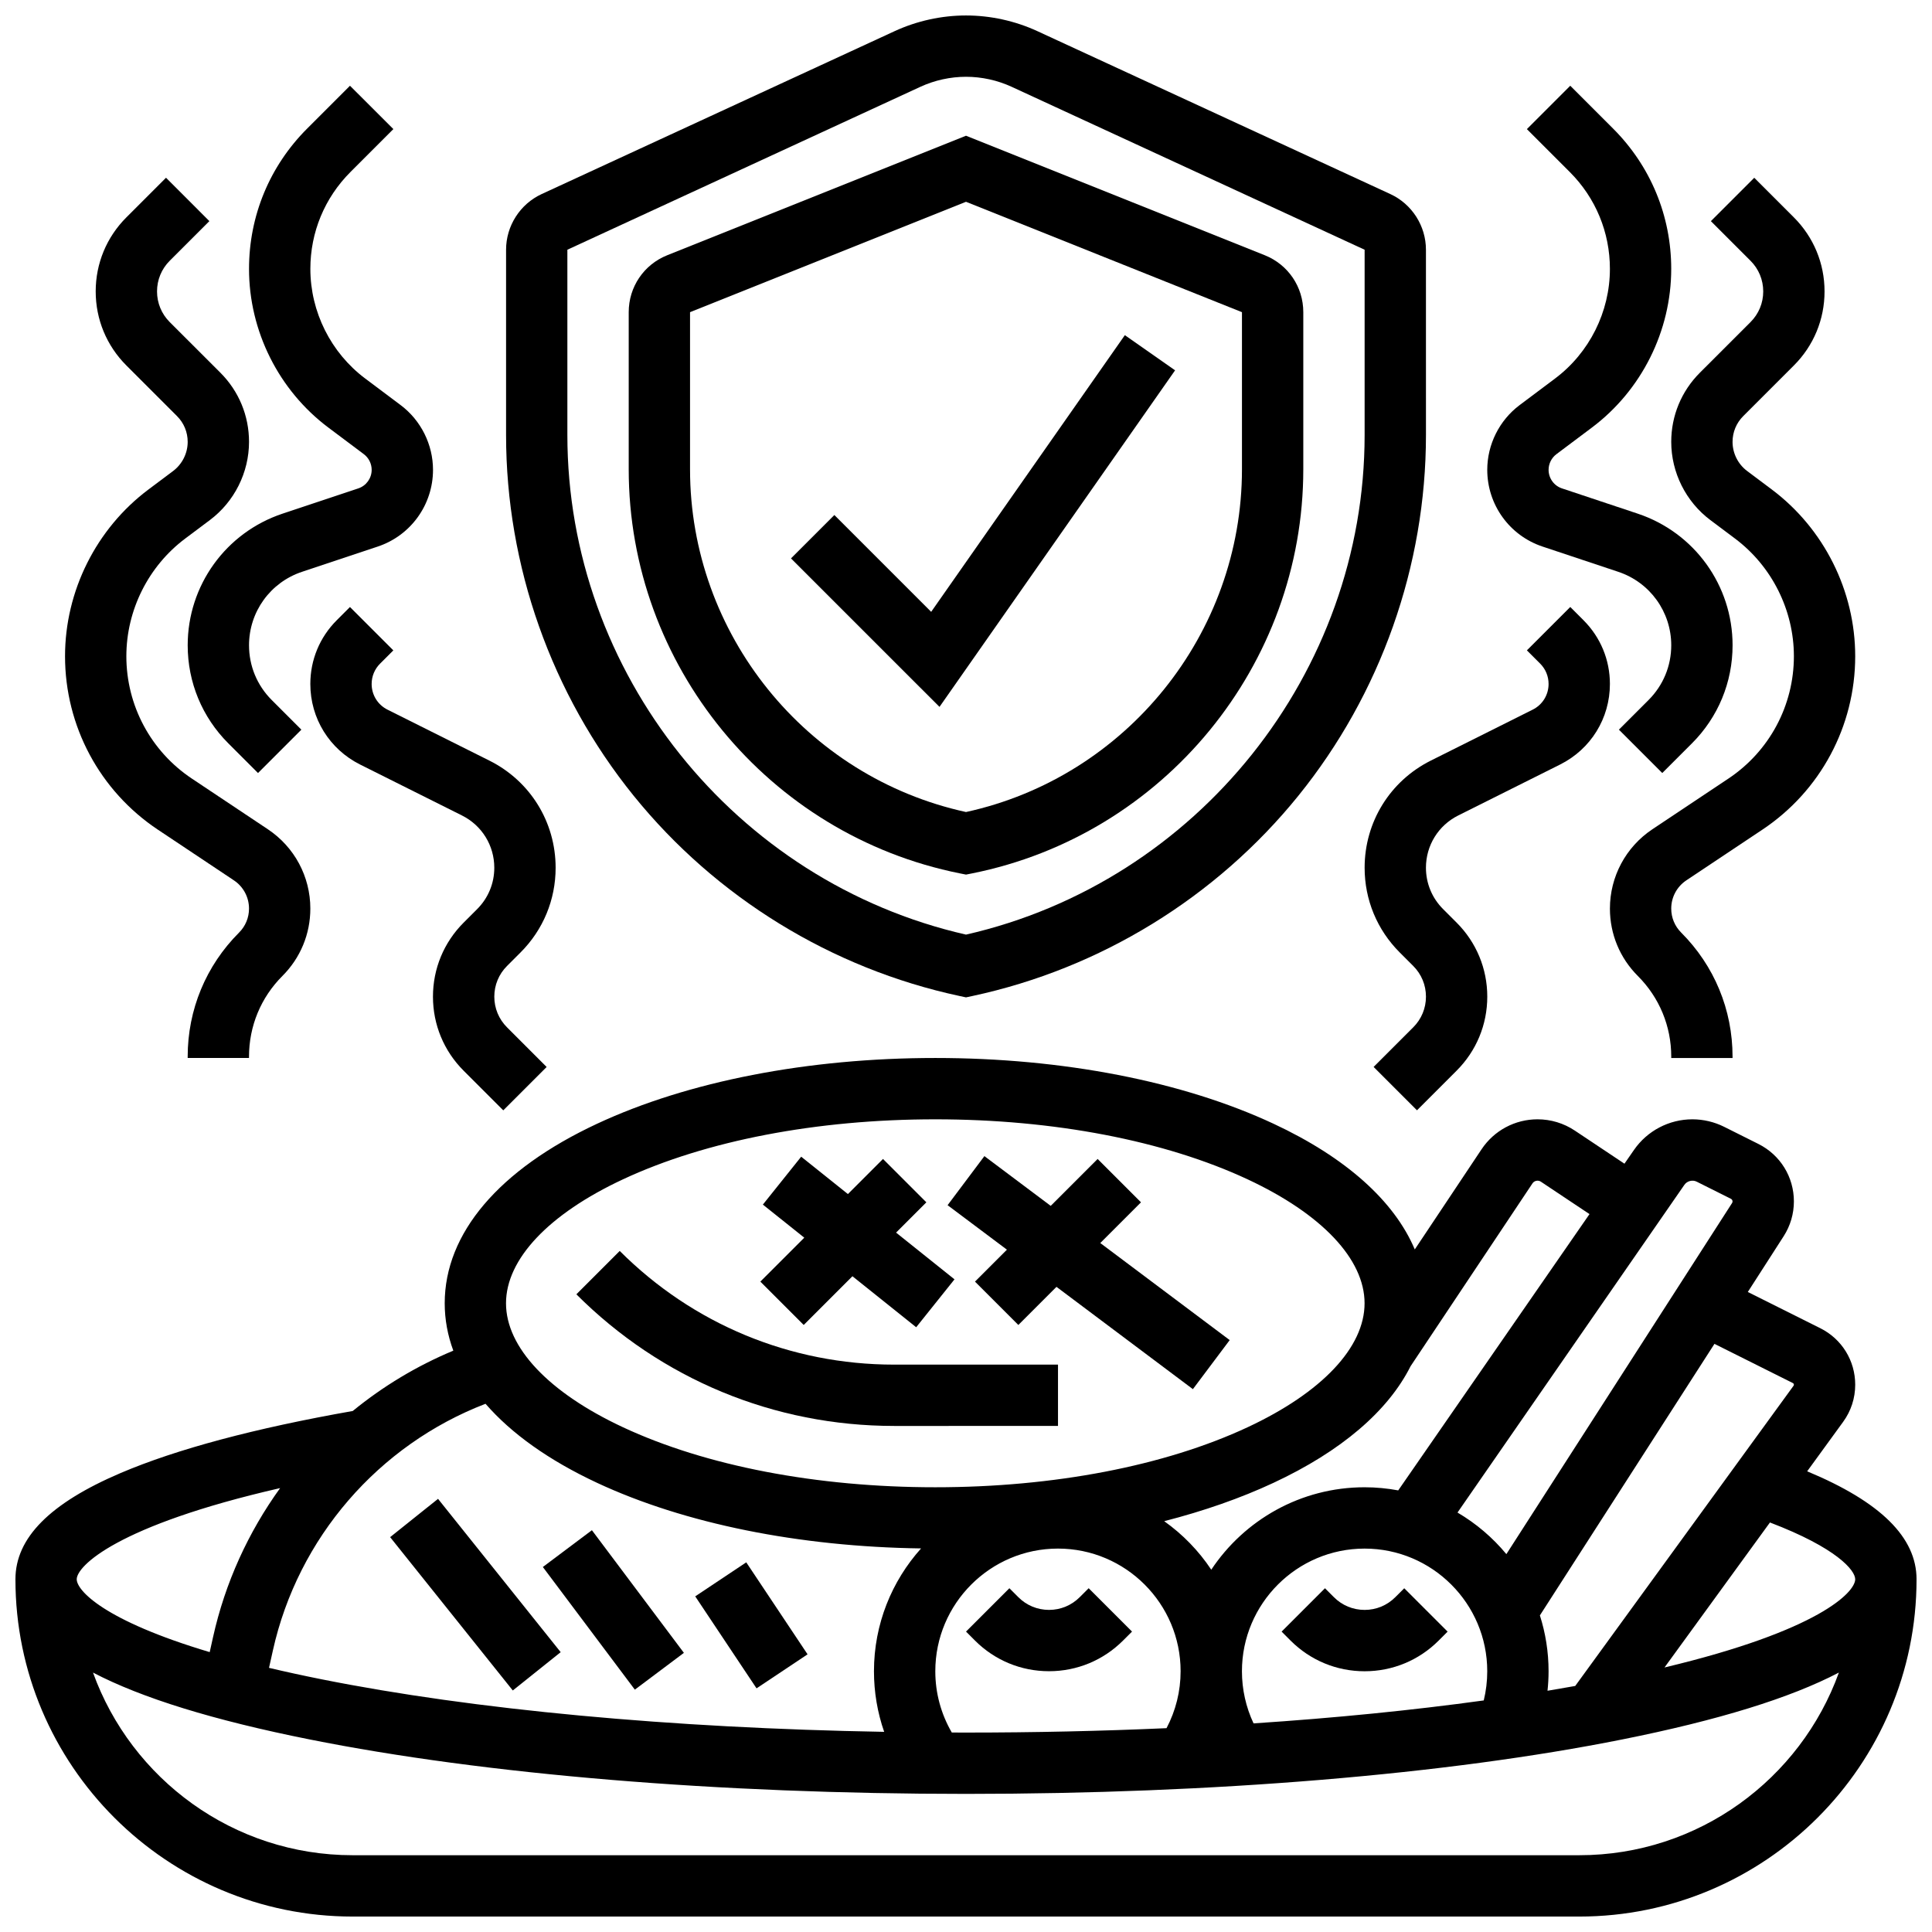 <?xml version="1.0" encoding="UTF-8"?>
<!-- Uploaded to: SVG Repo, www.svgrepo.com, Generator: SVG Repo Mixer Tools -->
<svg width="800px" height="800px" version="1.1" viewBox="144 144 512 512" xmlns="http://www.w3.org/2000/svg">
 <defs>
  <clipPath id="b">
   <path d="m278 148.09h244v260.91h-244z"/>
  </clipPath>
  <clipPath id="a">
   <path d="m148.09 424h503.81v227.9h-503.81z"/>
  </clipPath>
 </defs>
 <g clip-path="url(#b)">
  <path d="m398.3 407.95 1.703 0.363 1.703-0.363c33.906-7.266 64.582-26.117 86.383-53.082 21.801-26.965 33.805-60.914 33.805-95.586l-0.004-49.102c0-6.316-3.707-12.109-9.441-14.754l-93.539-43.176c-5.887-2.715-12.426-4.152-18.906-4.152-6.484 0-13.023 1.438-18.91 4.152l-93.539 43.172c-5.734 2.648-9.441 8.441-9.441 14.758v49.102c0 34.676 12.004 68.621 33.805 95.586 21.801 26.965 52.477 45.816 86.383 53.082zm-103.94-197.77 93.539-43.172c3.769-1.738 7.953-2.66 12.102-2.66s8.332 0.918 12.098 2.656l93.539 43.176v49.102c0 63.027-44.32 118.43-105.64 132.4-61.316-13.977-105.64-69.375-105.64-132.4z"/>
 </g>
 <path d="m398.41 375.46 1.594 0.316 1.594-0.316c50.867-10.176 87.789-55.215 87.789-107.09v-41.645c0-6.688-4.012-12.609-10.219-15.09l-79.164-31.668-79.168 31.668c-6.207 2.481-10.219 8.402-10.219 15.09v41.645c0 51.875 36.922 96.914 87.793 107.09zm-71.543-148.73 73.133-29.254 73.133 29.254v41.645c0 43.613-30.66 81.547-73.133 90.82-42.473-9.273-73.133-47.207-73.133-90.82z"/>
 <path d="m455.41 242.14-13.312-9.32-51.328 73.324-25.656-25.656-11.492 11.492 39.355 39.352z"/>
 <path d="m424.38 521.89v-16.25h-43.418c-27.473 0-53.301-10.699-72.727-30.125l-11.492 11.492c22.496 22.496 52.406 34.883 84.219 34.883z"/>
 <path d="m402.38 483.64 11.492 11.492 10.105-10.105 36.152 27.113 9.754-13-34.297-25.723 10.789-10.789-11.492-11.492-12.43 12.43-17.578-13.184-9.754 13.004 15.723 11.789z"/>
 <path d="m356.99 495.13 12.914-12.914 16.895 13.516 10.152-12.691-15.484-12.387 8.027-8.027-11.492-11.492-9.301 9.305-12.379-9.902-10.152 12.691 10.969 8.773-11.641 11.637z"/>
 <g clip-path="url(#a)">
  <path d="m622.92 533.91 9.531-13.105c2.094-2.879 3.199-6.285 3.199-9.844 0-6.383-3.547-12.121-9.254-14.973l-19.207-9.602 9.504-14.781c1.77-2.754 2.707-5.941 2.707-9.215 0-6.496-3.609-12.336-9.418-15.238l-9.066-4.535c-2.602-1.301-5.512-1.988-8.414-1.988-6.172 0-11.957 3.031-15.473 8.105l-2.531 3.656-13.152-8.77c-2.938-1.957-6.356-2.992-9.887-2.992-5.973 0-11.516 2.969-14.828 7.938l-17.699 26.547c-5.438-12.848-18.262-24.367-37.43-33.312-24.082-11.238-55.91-17.426-89.633-17.426-33.719 0-65.551 6.188-89.625 17.422-26.043 12.156-40.391 29.055-40.391 47.586 0 4.285 0.777 8.484 2.281 12.555-9.699 4.039-18.656 9.453-26.652 15.988-25.969 4.574-46.68 10.109-61.555 16.457-18.73 8-27.836 17.203-27.836 28.137 0 49.285 40.098 89.387 89.387 89.387h325.04c49.285 0 89.387-40.098 89.387-89.387-0.004-11.098-9.516-20.504-28.984-28.609zm12.73 28.609c0 3.398-9.508 13.598-50.539 23.379l27.945-38.426c17.703 6.746 22.594 12.68 22.594 15.047zm-16.523-51.996c0.164 0.082 0.27 0.254 0.27 0.438 0 0.105-0.031 0.203-0.094 0.289l-57.852 79.547c-2.41 0.434-4.859 0.855-7.344 1.27 0.184-1.711 0.281-3.434 0.281-5.172 0-5.156-0.812-10.129-2.301-14.797l46.262-71.965zm-222.89 92.613c-2.852-4.914-4.371-10.453-4.371-16.242 0-17.922 14.582-32.504 32.504-32.504s32.504 14.582 32.504 32.504c0 5.309-1.293 10.457-3.731 15.09-17.242 0.77-35.039 1.164-53.148 1.164-1.258 0-2.508-0.008-3.758-0.012zm79.969-2.422c-2.019-4.297-3.078-9-3.078-13.816 0-17.922 14.582-32.504 32.504-32.504s32.504 14.582 32.504 32.504c0 2.633-0.312 5.219-0.926 7.734-18.855 2.606-39.363 4.652-61.004 6.082zm117.43-143.56 9.066 4.535c0.27 0.133 0.438 0.402 0.438 0.703 0 0.152-0.043 0.297-0.125 0.426l-59.812 93.043c-3.629-4.387-8.016-8.121-12.949-11.02l60.129-86.852c0.703-1.02 2.148-1.391 3.254-0.836zm-43.496 0.426c0.465-0.695 1.48-0.898 2.18-0.438l12.914 8.609-50.688 73.219c-2.894-0.535-5.871-0.828-8.918-0.828-16.941 0-31.887 8.691-40.629 21.844-3.332-5.016-7.566-9.371-12.473-12.855 10.484-2.691 20.238-6.09 28.965-10.164 17.961-8.383 30.355-19.02 36.32-30.895zm-241.03-1.051c21.969-10.254 51.355-15.898 82.75-15.898 31.395 0 60.785 5.648 82.754 15.898 19.707 9.195 31.012 21.172 31.012 32.855 0 11.684-11.305 23.66-31.012 32.859-21.969 10.25-51.355 15.898-82.754 15.898-31.395 0-60.785-5.648-82.754-15.898-19.703-9.199-31.008-21.176-31.008-32.859 0-11.684 11.305-23.66 31.012-32.855zm-6.875 80.441c23.176 10.816 53.547 16.938 85.863 17.379-7.758 8.637-12.488 20.051-12.488 32.547 0 5.551 0.926 10.953 2.703 16.059-56.402-0.992-108.71-5.848-149.11-13.93-4.996-1-9.621-2.012-13.91-3.027l1.023-4.598c6.641-29.879 27.996-54.473 56.355-65.383 6.836 7.883 16.789 14.988 29.566 20.953zm-84 1.391c-8.426 11.668-14.57 25.066-17.781 39.516l-0.879 3.953c-28.184-8.41-35.242-16.383-35.242-19.309 0-3.457 10.574-14.238 53.902-24.16zm344.27 97.293h-325.04c-31.652 0-58.66-20.215-68.82-48.406 12.922 6.762 31.977 12.637 57.371 17.715 46.547 9.312 108.33 14.438 173.97 14.438 65.633 0 127.42-5.129 173.97-14.438 25.395-5.078 44.449-10.957 57.371-17.715-10.164 28.191-37.176 48.406-68.824 48.406z"/>
 </g>
 <path d="m513.76 567.28c-2.172 2.172-5.055 3.363-8.125 3.363-3.07 0-5.957-1.195-8.125-3.363l-2.379-2.379-11.492 11.492 2.379 2.383c5.238 5.238 12.207 8.125 19.617 8.125 7.41 0 14.379-2.887 19.617-8.125l2.379-2.379-11.492-11.492z"/>
 <path d="m422 586.89c7.41 0 14.375-2.887 19.617-8.125l2.383-2.379-11.492-11.492-2.383 2.383c-2.172 2.172-5.055 3.363-8.125 3.363-3.07 0-5.957-1.195-8.125-3.363l-2.379-2.379-11.492 11.488 2.379 2.383c5.238 5.238 12.207 8.121 19.617 8.121z"/>
 <path d="m247.39 551.36 12.691-10.152 32.504 40.633-12.691 10.152z"/>
 <path d="m287.86 559.27 13-9.75 24.379 32.504-13 9.75z"/>
 <path d="m328.24 567.05 13.523-9.016 16.25 24.379-13.523 9.016z"/>
 <path d="m552.8 288.85 20.07 6.691c8.391 2.797 14.027 10.617 14.027 19.461 0 5.481-2.133 10.629-6.008 14.504l-7.863 7.863 11.492 11.492 7.863-7.863c6.945-6.945 10.77-16.176 10.77-25.996 0-15.852-10.102-29.863-25.141-34.879l-20.07-6.691c-2.121-0.707-3.547-2.688-3.547-4.922 0-1.625 0.777-3.176 2.074-4.148l9.402-7.051c13.164-9.875 21.023-25.598 21.023-42.055 0-14.043-5.469-27.242-15.398-37.172l-11.359-11.359-11.492 11.492 11.363 11.363c6.859 6.856 10.637 15.977 10.637 25.676 0 11.371-5.43 22.23-14.527 29.051l-9.402 7.051c-5.371 4.027-8.574 10.438-8.574 17.152 0 9.242 5.891 17.418 14.66 20.34z"/>
 <path d="m505.64 373.96c0 8.48 3.301 16.449 9.297 22.445l3.59 3.59c2.172 2.172 3.367 5.059 3.367 8.125 0 3.07-1.195 5.957-3.367 8.125l-10.504 10.504 11.492 11.492 10.504-10.504c5.238-5.238 8.125-12.207 8.125-19.617s-2.887-14.375-8.125-19.617l-3.59-3.59c-2.926-2.926-4.539-6.816-4.539-10.953 0-5.906 3.281-11.215 8.562-13.855l26.996-13.5c8.141-4.07 13.195-12.25 13.195-21.352 0-6.375-2.484-12.371-6.992-16.879l-3.516-3.516-11.492 11.492 3.516 3.516c1.438 1.438 2.231 3.352 2.231 5.387 0 2.902-1.613 5.516-4.211 6.812l-26.996 13.5c-10.82 5.414-17.543 16.293-17.543 28.395z"/>
 <path d="m594.48 242.78c-4.891 4.891-7.586 11.398-7.586 18.316 0 8.109 3.871 15.855 10.359 20.723l6.555 4.914c9.762 7.32 15.59 18.977 15.59 31.176 0 13.059-6.488 25.184-17.355 32.426l-20.16 13.438c-7.035 4.699-11.238 12.555-11.238 21.012 0 6.742 2.625 13.082 7.394 17.852 5.711 5.711 8.859 13.309 8.859 21.387l-0.004 0.355h16.25v-0.359c0-12.418-4.836-24.098-13.617-32.879-1.699-1.699-2.633-3.957-2.633-6.359 0-3.016 1.496-5.809 4.004-7.481l20.16-13.441c15.398-10.266 24.59-27.445 24.59-45.949 0-17.289-8.258-33.805-22.09-44.18l-6.555-4.914c-2.418-1.812-3.859-4.699-3.859-7.719 0-2.578 1.004-5 2.828-6.824l13.426-13.426c5.238-5.238 8.125-12.207 8.125-19.617 0-7.41-2.887-14.375-8.125-19.617l-10.504-10.504-11.492 11.492 10.504 10.504c2.172 2.172 3.367 5.059 3.367 8.125 0 3.07-1.195 5.957-3.367 8.125z"/>
 <path d="m231.02 257.31 9.402 7.051c1.301 0.973 2.074 2.527 2.074 4.148 0 2.234-1.426 4.215-3.547 4.922l-20.07 6.691c-15.035 5.012-25.137 19.027-25.137 34.879 0 9.82 3.824 19.055 10.77 25.996l7.863 7.863 11.492-11.492-7.863-7.863c-3.871-3.871-6.008-9.023-6.008-14.504 0-8.844 5.637-16.664 14.027-19.461l20.07-6.691c8.77-2.922 14.66-11.098 14.66-20.34 0-6.711-3.207-13.125-8.574-17.152l-9.402-7.051c-9.098-6.82-14.527-17.684-14.527-29.055 0-9.699 3.777-18.82 10.637-25.68l11.363-11.363-11.5-11.484-11.359 11.359c-9.93 9.93-15.395 23.129-15.395 37.172-0.004 16.461 7.859 32.18 21.023 42.055z"/>
 <path d="m242.49 325.26c0-2.035 0.793-3.949 2.231-5.387l3.516-3.516-11.492-11.492-3.516 3.516c-4.508 4.508-6.988 10.504-6.988 16.879 0 9.102 5.055 17.281 13.195 21.352l26.996 13.5c5.281 2.641 8.562 7.949 8.562 13.855 0 4.137-1.613 8.027-4.539 10.953l-3.59 3.59c-5.238 5.238-8.125 12.207-8.125 19.617s2.887 14.379 8.125 19.617l10.508 10.508 11.492-11.492-10.504-10.512c-2.172-2.172-3.363-5.055-3.363-8.125s1.195-5.957 3.363-8.125l3.59-3.59c5.996-5.996 9.297-13.965 9.297-22.445 0-12.102-6.723-22.98-17.547-28.391l-26.996-13.5c-2.602-1.297-4.215-3.91-4.215-6.812z"/>
 <path d="m189.88 268.82-6.555 4.914c-13.832 10.375-22.09 26.891-22.09 44.18 0 18.508 9.195 35.684 24.59 45.949l20.16 13.441c2.508 1.672 4.004 4.469 4.004 7.481 0 2.402-0.934 4.66-2.637 6.359-8.781 8.781-13.617 20.457-13.617 32.879l0.004 0.355h16.25v-0.359c0-8.078 3.144-15.676 8.859-21.387 4.769-4.769 7.394-11.109 7.394-17.852 0-8.461-4.203-16.312-11.242-21.004l-20.16-13.441c-10.867-7.246-17.355-19.367-17.355-32.426 0-12.203 5.828-23.855 15.59-31.18l6.555-4.914c6.488-4.867 10.363-12.613 10.363-20.723 0-6.918-2.695-13.422-7.586-18.316l-13.43-13.422c-2.172-2.172-3.363-5.055-3.363-8.125 0-3.07 1.195-5.957 3.363-8.125l10.508-10.504-11.492-11.496-10.508 10.508c-5.238 5.238-8.125 12.207-8.125 19.617 0 7.41 2.887 14.379 8.125 19.617l13.426 13.426c1.824 1.824 2.828 4.246 2.828 6.824 0 3.023-1.445 5.906-3.859 7.723z"/>
</svg>
